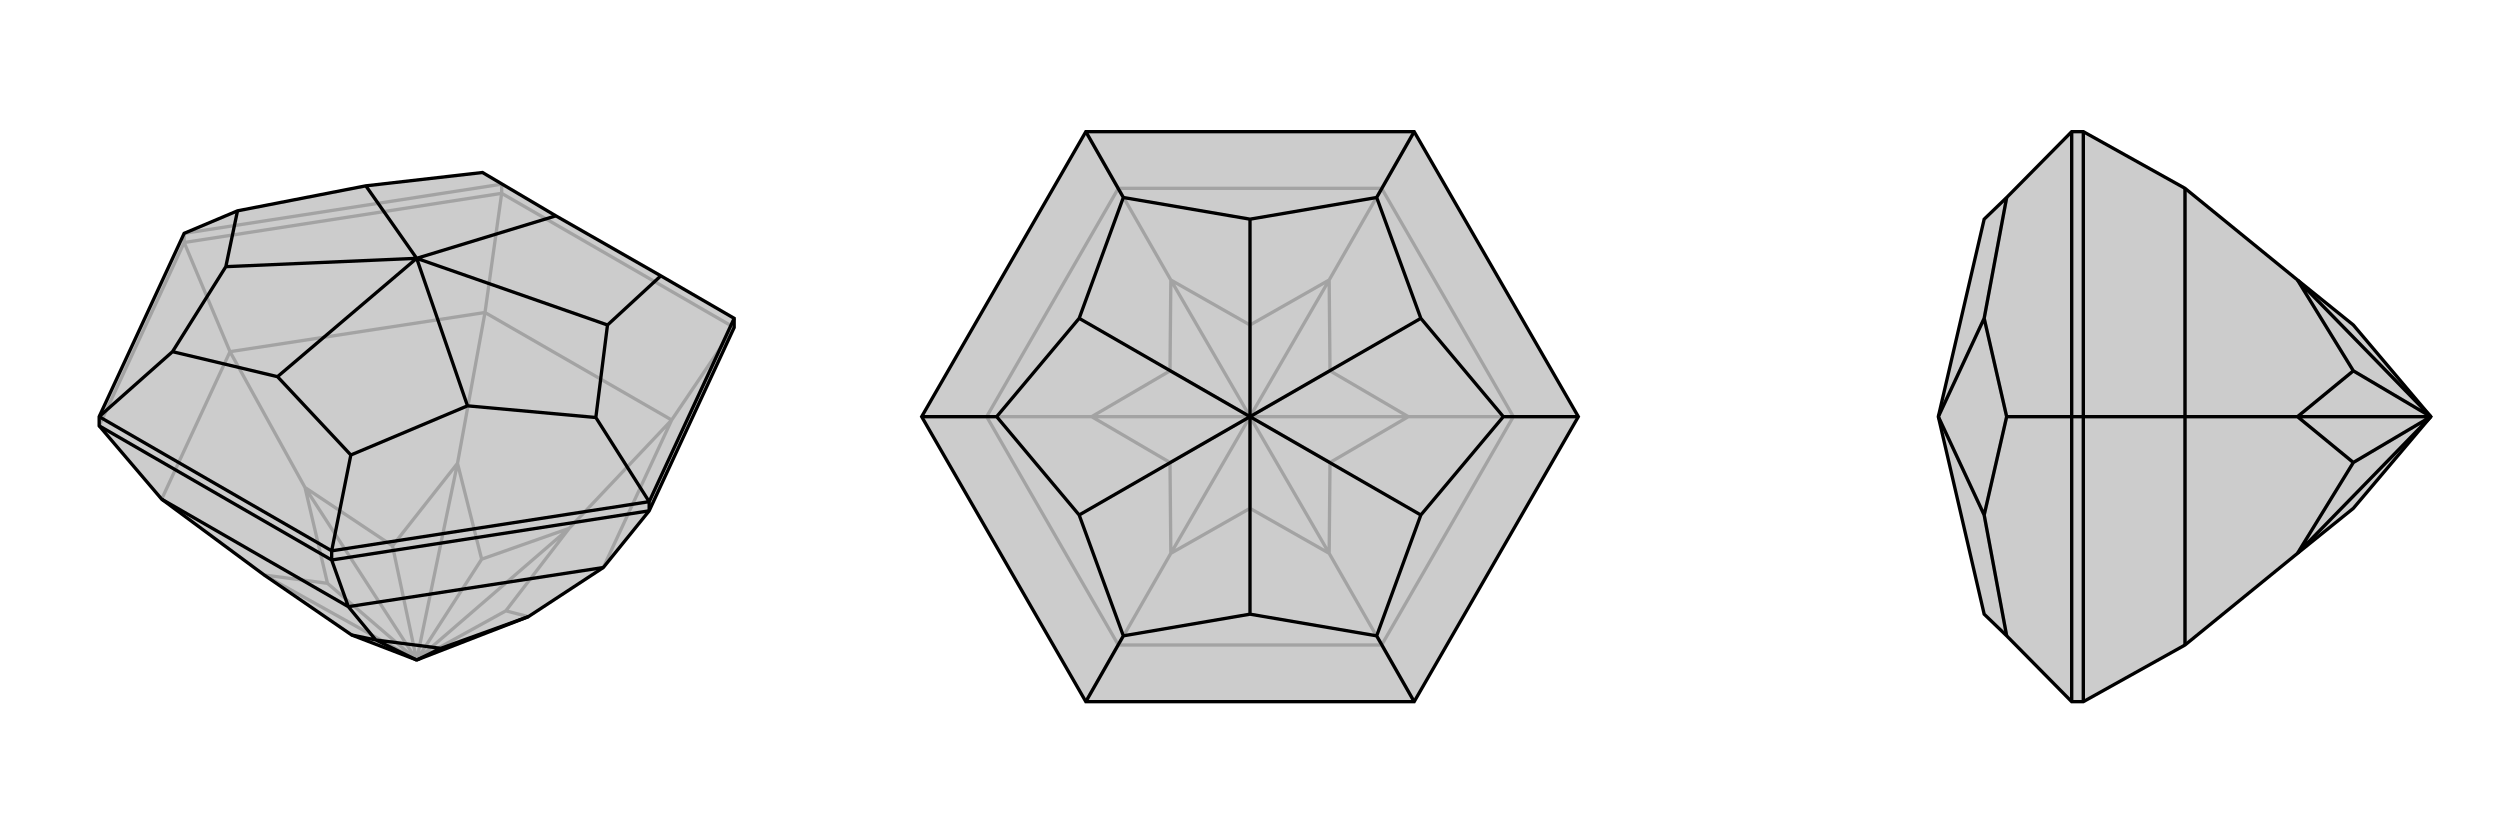 <svg xmlns="http://www.w3.org/2000/svg" viewBox="0 0 3000 1000">
    <g stroke="currentColor" stroke-width="4" fill="none" transform="translate(0 -48)">
        <path fill="currentColor" stroke="none" fill-opacity=".2" d="M634,788L500,840L422,810L317,738L194,647L119,559L119,548L221,328L285,301L439,271L579,255L667,307L793,379L881,430L881,441L779,661L724,729z" />
<path stroke-opacity=".2" d="M806,552L881,441M582,423L602,280M276,470L221,339M724,729L806,552M806,552L582,423M806,552L683,682M582,423L276,470M582,423L549,604M276,470L194,647M276,470L366,633M634,788L607,781M607,781L683,682M500,840L607,781M683,682L578,719M500,840L683,682M549,604L578,719M500,840L578,719M549,604L471,703M500,840L549,604M471,703L366,633M500,840L471,703M366,633L393,748M500,840L366,633M393,748L317,738M500,840L393,748M500,840L317,738M881,441L602,280M602,280L221,339M602,280L602,269M119,559L221,339M221,339L221,328M221,328L602,269" />
<path d="M634,788L500,840L422,810L317,738L194,647L119,559L119,548L221,328L285,301L439,271L579,255L667,307L793,379L881,430L881,441L779,661L724,729z" />
<path d="M418,776L398,720M418,776L194,647M418,776L724,729M418,776L451,816M451,816L422,810M451,816L529,826M451,816L500,840M634,788L529,826M529,826L500,840M398,720L119,559M398,720L779,661M398,720L398,709M779,661L779,650M881,430L779,650M398,709L779,650M779,650L715,549M398,709L119,548M398,709L421,594M119,548L207,470M793,379L729,438M715,549L729,438M715,549L561,535M729,438L500,358M421,594L561,535M421,594L333,500M561,535L500,358M207,470L333,500M207,470L271,368M500,358L333,500M285,301L271,368M500,358L271,368M500,358L667,307M500,358L439,271" />
    </g>
    <g stroke="currentColor" stroke-width="4" fill="none" transform="translate(1000 0)">
        <path fill="currentColor" stroke="none" fill-opacity=".2" d="M894,500L697,842L303,842L106,500L303,158L697,158z" />
<path stroke-opacity=".2" d="M658,774L697,842M816,500L894,500M658,226L697,158M342,226L303,158M342,774L303,842M184,500L106,500M658,774L342,774M658,774L816,500M658,774L595,664M816,500L658,226M816,500L690,500M658,226L342,226M658,226L595,336M342,226L184,500M342,226L405,336M184,500L342,774M342,774L405,664M184,500L310,500M595,664L500,610M595,664L596,555M595,664L500,500M690,500L596,555M596,555L500,500M690,500L596,445M690,500L500,500M596,445L595,336M500,500L596,445M595,336L500,390M500,500L595,336M405,336L500,390M500,500L500,390M405,336L404,445M500,500L405,336M404,445L310,500M500,500L404,445M310,500L404,555M500,500L310,500M404,555L405,664M500,500L404,555M405,664L500,610M500,500L500,610M500,500L405,664" />
<path d="M894,500L697,842L303,842L106,500L303,158L697,158z" />
<path d="M697,158L652,237M894,500L804,500M697,842L652,763M303,842L348,763M303,158L348,237M106,500L196,500M652,237L500,263M652,237L705,382M804,500L705,382M804,500L705,618M705,382L500,500M652,763L705,618M652,763L500,737M705,618L500,500M348,763L500,737M348,763L295,618M500,500L500,737M196,500L295,618M196,500L295,382M500,500L295,618M348,237L500,263M348,237L295,382M500,500L500,263M500,500L295,382" />
    </g>
    <g stroke="currentColor" stroke-width="4" fill="none" transform="translate(2000 0)">
        <path fill="currentColor" stroke="none" fill-opacity=".2" d="M757,664L824,610L917,500L824,390L757,336L622,226L500,158L486,158L408,237L381,263L326,500L381,737L408,763L486,842L500,842L622,774z" />
<path stroke-opacity=".2" d="M622,500L500,500M622,226L622,500M622,500L622,774M622,500L757,500M757,336L824,445M917,500L757,336M824,445L757,500M917,500L824,445M757,500L824,555M917,500L757,500M824,555L757,664M917,500L824,555M917,500L757,664M500,158L500,500M500,842L500,500M500,500L486,500M486,842L486,500M486,500L486,158M486,500L408,500M408,763L381,618M408,500L381,618M408,500L381,382M326,500L381,618M408,237L381,382M326,500L381,382" />
<path d="M757,664L824,610L917,500L824,390L757,336L622,226L500,158L486,158L408,237L381,263L326,500L381,737L408,763L486,842L500,842L622,774z" />
<path d="M622,500L500,500M622,774L622,500M622,500L622,226M622,500L757,500M757,664L824,555M757,664L917,500M757,500L824,555M824,555L917,500M757,500L824,445M757,500L917,500M824,445L757,336M917,500L824,445M917,500L757,336M500,842L500,500M500,500L500,158M500,500L486,500M486,158L486,500M486,842L486,500M486,500L408,500M408,237L381,382M408,500L381,382M408,500L381,618M381,382L326,500M408,763L381,618M381,618L326,500" />
    </g>
</svg>